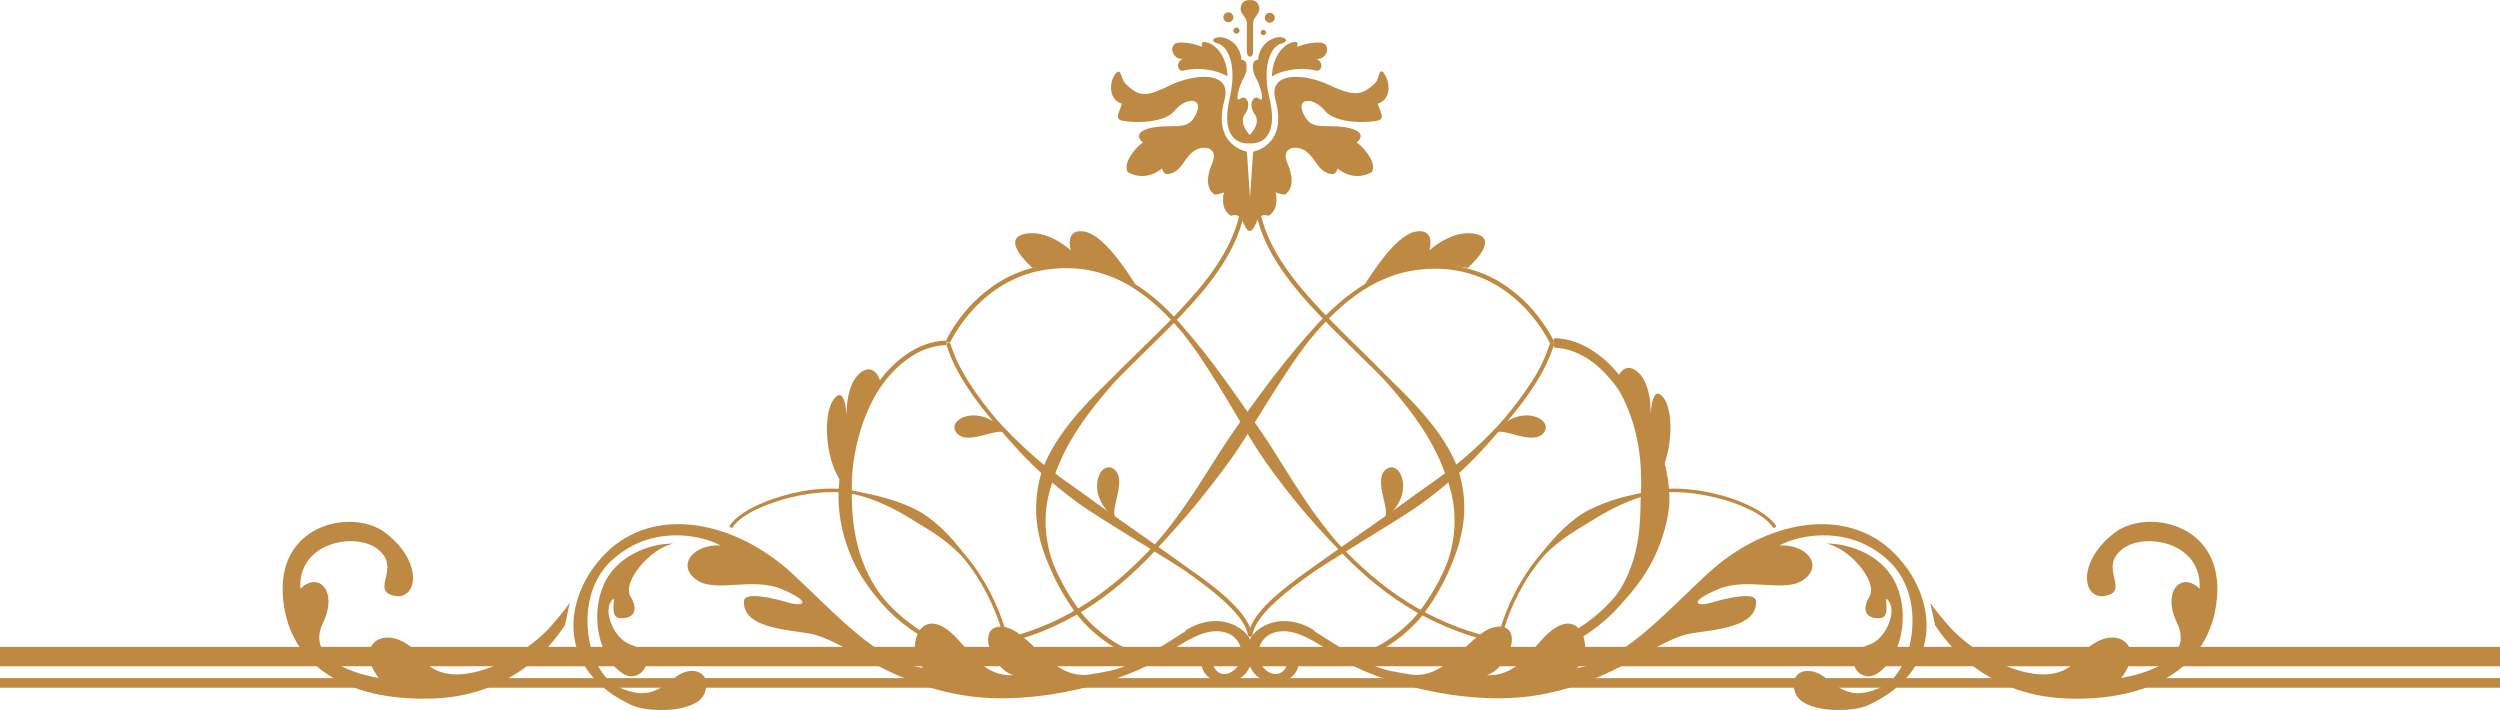 <?xml version="1.0" encoding="UTF-8"?>
<svg id="_レイヤー_2" data-name="レイヤー 2" xmlns="http://www.w3.org/2000/svg" viewBox="0 0 120 34.08">
  <defs>
    <style>
      .cls-1 {
        fill: #be8a43;
        stroke-width: 0px;
      }
    </style>
  </defs>
  <g id="_1" data-name="1">
    <path class="cls-1" d="m66.43,3.5c-.28-.28-.2.3-.43.49-.68.68-1.15.58-2.22.08-1.07-.51-2.99-.73-2.54.79.56,2.14-1.09,2.42-1.09,2.42l-.15,2.2-.15-2.2s-1.65-.28-1.09-2.42c.45-1.52-1.47-1.3-2.54-.79-1.07.51-1.46.67-2.14,0-.3-.23-.23-.84-.51-.56-.28.28-.45,1.24.28,1.47-.11.39-.34.68-.06.79.28.11,2.03.23,2.59-.45.56-.68,1.35-.62,1.07.06-.28.68-.62.68-1.41.68s-1.8.23-1.18.79c-.17.06-1.01.9-.73,1.41.9.51,1.64-.17,1.64-.17.11.28.21.31.45.23.51-.17.56-.62,1.01-1.01.45-.39,1.3-.28.96.51-.34.79-.23,1.3.11,1.52.23,0,.45-.11.45-.11,0,0-.23.79.34,1.13.62-.23.56.68.9.73.34-.06.28-.96.9-.73.56-.34.34-1.13.34-1.13,0,0,.23.11.45.11.34-.23.45-.73.11-1.52-.34-.79.51-.9.96-.51.45.39.51.85,1.01,1.01.24.08.34.06.45-.23,0,0,.73.68,1.64.17.28-.51-.56-1.35-.73-1.41.62-.56-.39-.79-1.18-.79s-1.13,0-1.41-.68c-.28-.68.51-.73,1.07-.06.56.68,2.31.56,2.59.45.28-.11.06-.4-.06-.79.73-.23.56-1.18.28-1.47Z"/>
    <path class="cls-1" d="m61.24,1.81c-.6.15-.85.73-.85,1.07-.28-.06-.34.45-.11.85.23.39.45,1.24.17,1.01-.28-.23-.56.28-.23.73.34.45-.23,1.01-.23,1.01,0,0-.56-.56-.23-1.01.34-.45.06-.96-.23-.73-.28.23-.06-.62.17-1.01.23-.39.17-.9-.11-.85,0-.34-.24-.92-.85-1.07-.45-.11-.73.17-.28.28.45.11.94.99.57,2.6-.56,2.41.95,2.19.95,2.19,0,0,1.52.21.95-2.19-.38-1.6.12-2.49.57-2.6.45-.11.17-.39-.28-.28Z"/>
    <path class="cls-1" d="m58.92,3.68c-.13-.15-1.13-.53-2.08-.3-.33.13-.43-.45-.05-.55-.55.05-.73-.73-.23-.78.5-.05,1.03.15,1.15.2-.05-.18-.05-.3.28-.2.33.1.9.6.93,1.63Z"/>
    <path class="cls-1" d="m61.05,3.68c.13-.15,1.13-.53,2.08-.3.33.13.43-.45.05-.55.55.05.73-.73.23-.78-.5-.05-1.03.15-1.15.2.05-.18.05-.3-.28-.2-.33.1-.9.6-.93,1.63Z"/>
    <path class="cls-1" d="m60,0c-.38,0-.45.25-.45.45s.3.43.3.63v1.4c0,.13.04.22.13.24h0s.02,0,.02,0h.02s0,0,0,0c.09-.02.13-.12.13-.24v-1.4c0-.2.3-.43.3-.63s-.08-.45-.45-.45Z"/>
    <path class="cls-1" d="m59.5,1.47c0,.08-.07.15-.15.15s-.15-.07-.15-.15.07-.15.15-.15.15.07.15.15Z"/>
    <path class="cls-1" d="m59.2.83c0,.13-.11.24-.24.24s-.24-.11-.24-.24.11-.24.24-.24.24.11.24.24Z"/>
    <path class="cls-1" d="m61.19.85c0,.13-.11.24-.24.24s-.24-.11-.24-.24.11-.24.24-.24.24.11.24.24Z"/>
    <path class="cls-1" d="m60.77,1.56c0,.07-.06.13-.13.13s-.13-.06-.13-.13.06-.13.13-.13.13.06.13.13Z"/>
    <path class="cls-1" d="m56.92,30.29c-2.96,1.9-3.14,1.83-4.59,2.08-1.88.32-2.96-2.22-4.23-2.29-1.27-.07-.53,1.98.53,2.33-1.83.07-2.33-1.9-3.53-2.4-1.2-.49-1.55,1.48-.78,2.05-2.19-.28-4.14-2.54-6.28-4.52-2.75-2.54-6.63-3.32-8.96-.99-2.1,2.1-2.43,5.63,1.27,7.31.78.35,3.13.38,3.48-.61.35-.99-.59-1.34-1.36-.78-.78.56-1.34,1.2-2.82.49-1.48-.71-2.19-4.23-.35-6,1.83-1.76,4.23-1.34,5.29-.78-1.27-.07-2.12.92-1.2,1.62.92.71,2.68-.14,4.16.49,1.48.63.99.85.28.63-.71-.21-2.09-.54-2.12-.07-.07,1.27,2,1.37,3.1,1.55,1.69.28,3.67,2.33,7.34,2.96,3.67.63,8.11-.78,9.52-1.76,1.41-.99,2.08-1.29,2.68-1.3,1.38-.04,1.61,1.52.71,1.98-.42.21-.74-.07-.81-.32-.11-.38.35-.64.25-.74-.35-.28-.85.04-.85.53,0,.71.78,1.27,1.73.88.81-.33,1.06-1.69.32-2.33-.76-.65-1.85-.64-2.79-.04Z"/>
    <path class="cls-1" d="m32.29,26.1c-1.08.24-2.45,1.83-2.02,2.54.42.71.09,1.08-.52,1.03-.61-.05-.05-1.32-.42-.8-.38.52.17,1.82.94,2.07,1.46.47.52,2.02-.42,1.36-1.12-.78-1.51-2.73-.89-4.19.61-1.46,2.26-2.02,3.34-2.02Z"/>
    <path class="cls-1" d="m27.12,30c-.28.42-2.12,3.39-6.35,3.53-4.23.14-7.06-1.69-7.2-5.08-.14-3.39,3.44-4.03,4.94-2.87,1.88,1.46,1.5,3.29.38,3.01-1.13-.28.43-1.35-.8-2.26-1.08-.8-3.81-.28-3.67,1.93.85-.85,1.83.09,1.08,1.65-.88,1.82,1.79,2.49,2.68,2.63-1.36-1.74.61-2.87,2.12-.89,1.27,1.67,4.56.14,6.11-1.55.75-.85.94-1.18.94-1.18l-.23,1.08Z"/>
    <path class="cls-1" d="m63.08,30.29c2.96,1.9,3.14,1.83,4.59,2.08,1.88.32,2.96-2.22,4.23-2.29,1.27-.07.53,1.98-.53,2.33,1.83.07,2.33-1.9,3.53-2.4,1.2-.49,1.55,1.48.78,2.05,2.19-.28,4.14-2.54,6.28-4.52,2.75-2.54,6.63-3.32,8.96-.99,2.1,2.1,2.43,5.63-1.27,7.31-.78.35-3.13.38-3.48-.61-.35-.99.59-1.34,1.36-.78.78.56,1.34,1.2,2.82.49,1.48-.71,2.19-4.23.35-6-1.83-1.76-4.23-1.34-5.29-.78,1.27-.07,2.12.92,1.2,1.62-.92.71-2.68-.14-4.16.49-1.48.63-.99.85-.28.63.71-.21,2.09-.54,2.12-.07.07,1.27-2,1.37-3.1,1.55-1.69.28-3.67,2.33-7.34,2.96-3.67.63-8.11-.78-9.52-1.76-1.41-.99-2.08-1.29-2.68-1.3-1.38-.04-1.61,1.52-.71,1.98.42.21.74-.07.81-.32.11-.38-.35-.64-.25-.74.35-.28.85.04.85.53,0,.71-.78,1.27-1.73.88-.81-.33-1.06-1.69-.32-2.33.76-.65,1.85-.64,2.79-.04Z"/>
    <path class="cls-1" d="m87.71,26.1c1.08.24,2.45,1.83,2.02,2.54-.42.71-.09,1.08.52,1.03.61-.05.05-1.32.42-.8.38.52-.17,1.82-.94,2.07-1.46.47-.52,2.02.42,1.36,1.12-.78,1.51-2.73.89-4.19-.61-1.46-2.26-2.02-3.34-2.02Z"/>
    <path class="cls-1" d="m92.88,30c.28.42,2.12,3.39,6.35,3.53,4.23.14,7.05-1.69,7.2-5.08.14-3.39-3.44-4.03-4.94-2.87-1.88,1.46-1.5,3.29-.38,3.01,1.13-.28-.43-1.35.8-2.26,1.08-.8,3.81-.28,3.67,1.93-.85-.85-1.83.09-1.08,1.65.88,1.82-1.79,2.49-2.68,2.63,1.36-1.74-.61-2.87-2.12-.89-1.27,1.67-4.56.14-6.11-1.55-.75-.85-.94-1.18-.94-1.18l.23,1.08Z"/>
    <path class="cls-1" d="m74.56,31.31c1.22-.53,2.38-1.29,3.26-2.32.36-.4,1.05-1.16,1.53-2.13.49-.96.76-2.08.78-2.78.03-.71-.17-2.1-.69-3.29-.48-1.2-1.24-2.15-1.48-2.47h0c-.39-.55-.85-1.04-1.41-1.42-.55-.38-1.22-.65-1.91-.67-.05,0-.09.1-.08.22,0,.13.03.23.07.24.59.02,1.17.25,1.67.59.5.34.93.8,1.3,1.3h0c.25.33.76,1.36.98,2.51.25,1.14.2,2.34.17,2.94-.01.6-.02,1.59-.26,2.52-.23.93-.69,1.79-1.01,2.13-.82.97-1.91,1.69-3.09,2.2-.04.02-.03.13.02.25.05.12.12.2.16.18Z"/>
    <path class="cls-1" d="m55.6,31.55c-.58-.03-1.14-.22-1.66-.48-.52-.27-1-.61-1.43-1.01-.22-.2-.42-.41-.6-.64-.18-.23-.34-.48-.5-.72-.32-.5-.6-1.02-.82-1.56-.09-.22-.2-.55-.28-.93-.08-.39-.13-.83-.12-1.28,0-.45.07-.9.18-1.3.1-.4.23-.75.33-1.02.1-.27.27-.67.5-1.11.23-.44.54-.93.86-1.38.65-.91,1.37-1.71,1.62-1.97h0c1.32-1.35,2.73-2.61,3.96-4.06.61-.73,1.17-1.5,1.58-2.37.41-.86.65-1.82.61-2.79,0-.04-.05-.07-.11-.07-.06,0-.11.04-.1.08.04.93-.19,1.85-.59,2.69-.4.84-.95,1.61-1.55,2.32-1.21,1.43-2.62,2.69-3.95,4.04h0c-.28.29-1.07,1.02-1.82,1.88-.37.43-.73.9-1.01,1.35-.28.44-.49.87-.6,1.16-.12.29-.23.7-.3,1.15-.07.45-.09.96-.04,1.45.09.98.45,1.84.63,2.25.23.56.52,1.09.84,1.6.16.25.33.5.52.74.19.24.4.46.62.66.45.41.94.77,1.48,1.05.54.28,1.13.48,1.75.51.04,0,.08-.05.08-.1,0-.06-.03-.11-.07-.11Z"/>
    <path class="cls-1" d="m45.43,16.56c.06.15.11.33.18.5.07.17.14.33.22.49.16.32.34.63.53.93.38.6.82,1.17,1.28,1.71.37.43,1.08,1.3,1.9,2.1.82.8,1.73,1.51,2.22,1.86.98.73,4.72,2.92,5.38,3.43h0c.56.41,1.12.82,1.63,1.29.25.23.49.48.7.74.2.27.38.56.43.88,0,.04.06.07.11.07.06,0,.1-.05.09-.1-.06-.37-.26-.69-.47-.97-.22-.28-.47-.53-.72-.77-.52-.47-1.08-.89-1.65-1.29h-.01c-.74-.56-4.24-2.98-5.19-3.69-.49-.35-1.44-.99-2.3-1.72-.85-.73-1.63-1.55-1.97-1.94-.45-.54-.88-1.1-1.26-1.69-.19-.3-.36-.6-.52-.91-.08-.16-.15-.32-.21-.48-.07-.16-.12-.32-.18-.5l-.06-.06-.08.03-.04.05v.05Z"/>
    <path class="cls-1" d="m71.52,30.58c-1.4-.34-2.74-.91-3.96-1.68-1.22-.77-2.32-1.73-3.3-2.79-.4-.43-1.08-1.3-1.7-2.24-.63-.94-1.23-1.94-1.63-2.56-.41-.62-1.23-1.82-2.04-2.95-.41-.56-.81-1.1-1.16-1.54-.35-.44-.64-.77-.78-.94h0c-.74-.89-1.58-1.72-2.59-2.32-.5-.3-1.04-.53-1.61-.69-.57-.15-1.15-.22-1.74-.21-.58.01-1.17.1-1.73.28-.56.17-1.09.43-1.57.76-.48.33-.92.72-1.3,1.16-.38.44-.72.92-.98,1.45-.02.05,0,.1.06.13.05.02.11,0,.13-.03.25-.5.58-.97.95-1.4.37-.43.79-.81,1.26-1.13.47-.32.98-.57,1.52-.74.54-.17,1.1-.25,1.67-.27.57-.01,1.13.05,1.68.2.55.15,1.07.37,1.55.66.97.58,1.8,1.39,2.53,2.27h0c.15.19.42.55.74,1,.31.46.67,1.02,1.03,1.6.71,1.17,1.43,2.41,1.84,3.04.4.62,1.11,1.59,1.85,2.49.73.9,1.49,1.7,1.87,2.1.99,1.07,2.1,2.05,3.34,2.83,1.24.78,2.6,1.36,4.03,1.71.05.01.1-.03.11-.08.01-.06-.01-.11-.06-.12Z"/>
    <path class="cls-1" d="m54.5,13.65c-.85-1.34-1.76-2.48-2.54-2.55-.87-.08-.56.92-.56.92,0,0-1.13-1.06-2.26-.78-1.13.28.42,1.62.42,1.62,0,0,2.33-.48,4.94.79Z"/>
    <path class="cls-1" d="m40.61,23.37c-.99-.89-1.18-3.48-.57-4.23.61-.75.61,1.13.61,1.13,0,0-.18-1.87.75-2.45.61-.38.94.52.85.66-.09.14-1.64,2.07-1.64,4.89Z"/>
    <path class="cls-1" d="m53.61,24.92c-.47-.28.56-1.88-.14-2.4-.71-.52-1.46,1.32.14,2.4Z"/>
    <path class="cls-1" d="m48.31,20.84c-.3-.46-1.86.62-2.4-.07-.54-.69,1.28-1.49,2.4.07Z"/>
    <path class="cls-1" d="m45.58,31c-1.19-.5-2.3-1.25-3.13-2.23-.17-.2-.39-.5-.6-.87-.21-.37-.41-.82-.56-1.28-.15-.47-.25-.95-.31-1.4-.06-.45-.08-.86-.09-1.17,0-.32-.02-.79.02-1.33.04-.54.14-1.15.3-1.73.15-.58.36-1.13.57-1.56.21-.44.42-.76.53-.91h0c.37-.52.81-.98,1.33-1.34.51-.36,1.12-.59,1.73-.61.04,0,.08-.05.08-.11,0-.06-.04-.11-.08-.11-.67.02-1.31.28-1.85.65-.54.37-1,.85-1.38,1.38h0c-.13.18-.37.51-.62.94-.25.43-.52.98-.73,1.57-.21.59-.37,1.21-.45,1.77-.09.56-.1,1.06-.09,1.4.01.34.06.78.16,1.26.1.48.27.99.48,1.47.21.48.47.92.73,1.28.25.36.49.64.65.83.86,1.01,2,1.77,3.21,2.29.04.02.09-.01.11-.07.02-.05,0-.11-.03-.13Z"/>
    <path class="cls-1" d="m64.42,31.77c.62-.03,1.21-.23,1.75-.51.54-.28,1.03-.64,1.48-1.05.22-.21.43-.43.62-.66.19-.24.35-.49.52-.74.32-.51.61-1.04.84-1.6.09-.23.23-.55.35-.95.12-.39.23-.85.28-1.34.05-.48.03-.98-.04-1.43-.07-.45-.19-.85-.3-1.14-.11-.3-.32-.72-.61-1.17-.28-.45-.65-.92-1.03-1.36-.76-.87-1.55-1.59-1.8-1.85h0c-1.32-1.36-2.73-2.62-3.95-4.05-.6-.72-1.15-1.48-1.55-2.32-.4-.84-.63-1.76-.59-2.69,0-.04-.04-.07-.1-.08-.06,0-.11.03-.11.07-.04.96.2,1.93.61,2.79.41.87.97,1.64,1.58,2.37,1.23,1.45,2.64,2.71,3.96,4.05h0c.27.29.99,1.09,1.63,1.99.32.45.62.93.85,1.37.23.44.4.83.5,1.11.11.27.24.62.34,1.03.1.41.17.86.17,1.32.02.91-.23,1.79-.4,2.19-.22.54-.5,1.07-.82,1.56-.16.25-.33.5-.51.72-.18.23-.38.44-.6.64-.43.4-.91.74-1.43,1.01-.52.27-1.08.46-1.66.48-.04,0-.07.05-.07.11,0,.06.04.11.08.1Z"/>
    <path class="cls-1" d="m74.4,16.48c-.07.18-.11.34-.18.5-.06.16-.14.32-.21.48-.15.31-.33.62-.52.91-.38.59-.81,1.15-1.26,1.69-.36.43-1.14,1.24-1.99,1.96-.85.72-1.79,1.35-2.28,1.7-.95.72-4.52,3.18-5.19,3.69h-.01c-.57.41-1.13.83-1.65,1.3-.26.24-.51.49-.72.77-.21.28-.41.6-.47.97,0,.05.03.1.09.1.06,0,.11-.03.11-.07.05-.32.23-.61.43-.88.21-.27.45-.51.7-.74.51-.46,1.06-.88,1.63-1.28h0c.73-.56,4.4-2.7,5.38-3.43.49-.35,1.41-1.07,2.24-1.88.82-.81,1.54-1.68,1.88-2.08.46-.54.89-1.11,1.28-1.71.19-.3.37-.61.53-.93.08-.16.15-.33.22-.49.07-.16.12-.34.18-.5v-.05s-.05-.05-.05-.05l-.08-.03-.06.06Z"/>
    <path class="cls-1" d="m48.55,30.79c1.42-.37,2.76-.99,3.97-1.81,1.21-.82,2.29-1.82,3.26-2.91.4-.44,1.15-1.25,1.86-2.14.72-.89,1.42-1.83,1.83-2.45.41-.61,1.16-1.87,1.9-3.02.37-.58.74-1.13,1.07-1.58.32-.45.6-.78.74-.94h0c.76-.86,1.6-1.65,2.58-2.21.49-.28,1.02-.5,1.56-.64.55-.14,1.11-.2,1.68-.19.56.01,1.13.1,1.66.27.54.17,1.05.42,1.51.74.47.32.89.7,1.26,1.13.37.43.7.9.95,1.4.02.04.08.06.13.03.05-.02.08-.08.06-.13-.26-.52-.6-1-.98-1.45-.38-.44-.82-.83-1.3-1.16-.48-.33-1.01-.59-1.57-.76-.56-.18-1.14-.27-1.72-.28-.58-.01-1.17.05-1.73.2-.57.15-1.11.37-1.61.66-1.01.58-1.87,1.38-2.64,2.24h0c-.16.19-.46.52-.82.95-.36.43-.78.95-1.2,1.5-.83,1.1-1.66,2.27-2.07,2.88-.41.61-1.03,1.63-1.66,2.58-.63.95-1.29,1.82-1.66,2.23-.96,1.08-2.03,2.07-3.22,2.87-1.19.81-2.52,1.42-3.91,1.78-.05.01-.07.07-.06.13.01.06.06.09.11.08Z"/>
    <path class="cls-1" d="m65.51,13.65c.85-1.34,1.76-2.48,2.54-2.55.87-.08.56.92.56.92,0,0,1.13-1.06,2.26-.78,1.13.28-.42,1.62-.42,1.62,0,0-2.33-.48-4.94.79Z"/>
    <path class="cls-1" d="m79.26,23.3c.99-.89,1.19-3.48.57-4.23-.61-.75-.61,1.13-.61,1.13,0,0,.18-1.87-.75-2.45-.61-.38-.94.52-.85.66.09.14,1.64,2.07,1.64,4.89Z"/>
    <path class="cls-1" d="m66.4,24.92c.47-.28-.56-1.88.14-2.4.71-.52,1.46,1.32-.14,2.4Z"/>
    <path class="cls-1" d="m71.7,20.84c.3-.46,1.86.62,2.4-.07.54-.69-1.28-1.49-2.4.07Z"/>
    <path class="cls-1" d="m48.13,30.39c-.4-1.32-1.02-2.57-1.91-3.63-.18-.21-.56-.57-.99-.89-.43-.32-.9-.59-1.19-.77-.29-.18-.86-.55-1.46-.82-.59-.28-1.18-.47-1.38-.51h0c-.53-.13-1.07-.17-1.61-.14-.54.03-1.08.11-1.61.24-.53.13-1.05.3-1.54.52-.25.11-.49.24-.71.39-.22.15-.43.32-.56.54-.01.02-.05.01-.1,0-.04-.02-.07-.06-.05-.08.16-.25.39-.43.62-.59.23-.16.48-.29.73-.41.51-.23,1.03-.4,1.57-.54.54-.13,1.09-.22,1.64-.24.28-.01.56-.01.83.01.28.02.56.08.82.14h0c.23.05.85.16,1.49.36.64.19,1.29.49,1.59.69.31.19.77.56,1.16.97.39.4.71.83.88,1.03.9,1.07,1.55,2.35,1.95,3.69,0,.02-.03.05-.07.07-.05.01-.09,0-.1-.01Z"/>
    <path class="cls-1" d="m71.96,30.34c.4-1.34,1.04-2.61,1.95-3.69.18-.22.51-.64.9-1.04.39-.4.84-.77,1.15-.96.31-.19.96-.5,1.61-.69.64-.2,1.27-.3,1.47-.35h0c.27-.06.55-.12.82-.14.28-.02.56-.02.83-.01.55.03,1.1.11,1.64.24.54.13,1.07.3,1.57.54.25.12.5.25.73.41.23.16.46.34.62.59.01.02-.01.06-.05.08-.04.02-.09.03-.1,0-.13-.21-.34-.39-.56-.54-.22-.15-.46-.28-.71-.39-.49-.23-1.01-.4-1.54-.52-.53-.13-1.07-.21-1.61-.24-.54-.03-1.08.01-1.61.14h0c-.22.05-.82.24-1.4.52-.59.27-1.15.63-1.44.81-.29.18-.77.45-1.21.78-.43.32-.82.68-.98.88-.89,1.05-1.52,2.31-1.91,3.63,0,.02-.05.03-.1.01-.05-.01-.08-.04-.07-.07Z"/>
    <rect class="cls-1" y="31.05" width="120" height=".93"/>
    <rect class="cls-1" y="32.55" width="120" height=".46"/>
  </g>
</svg>